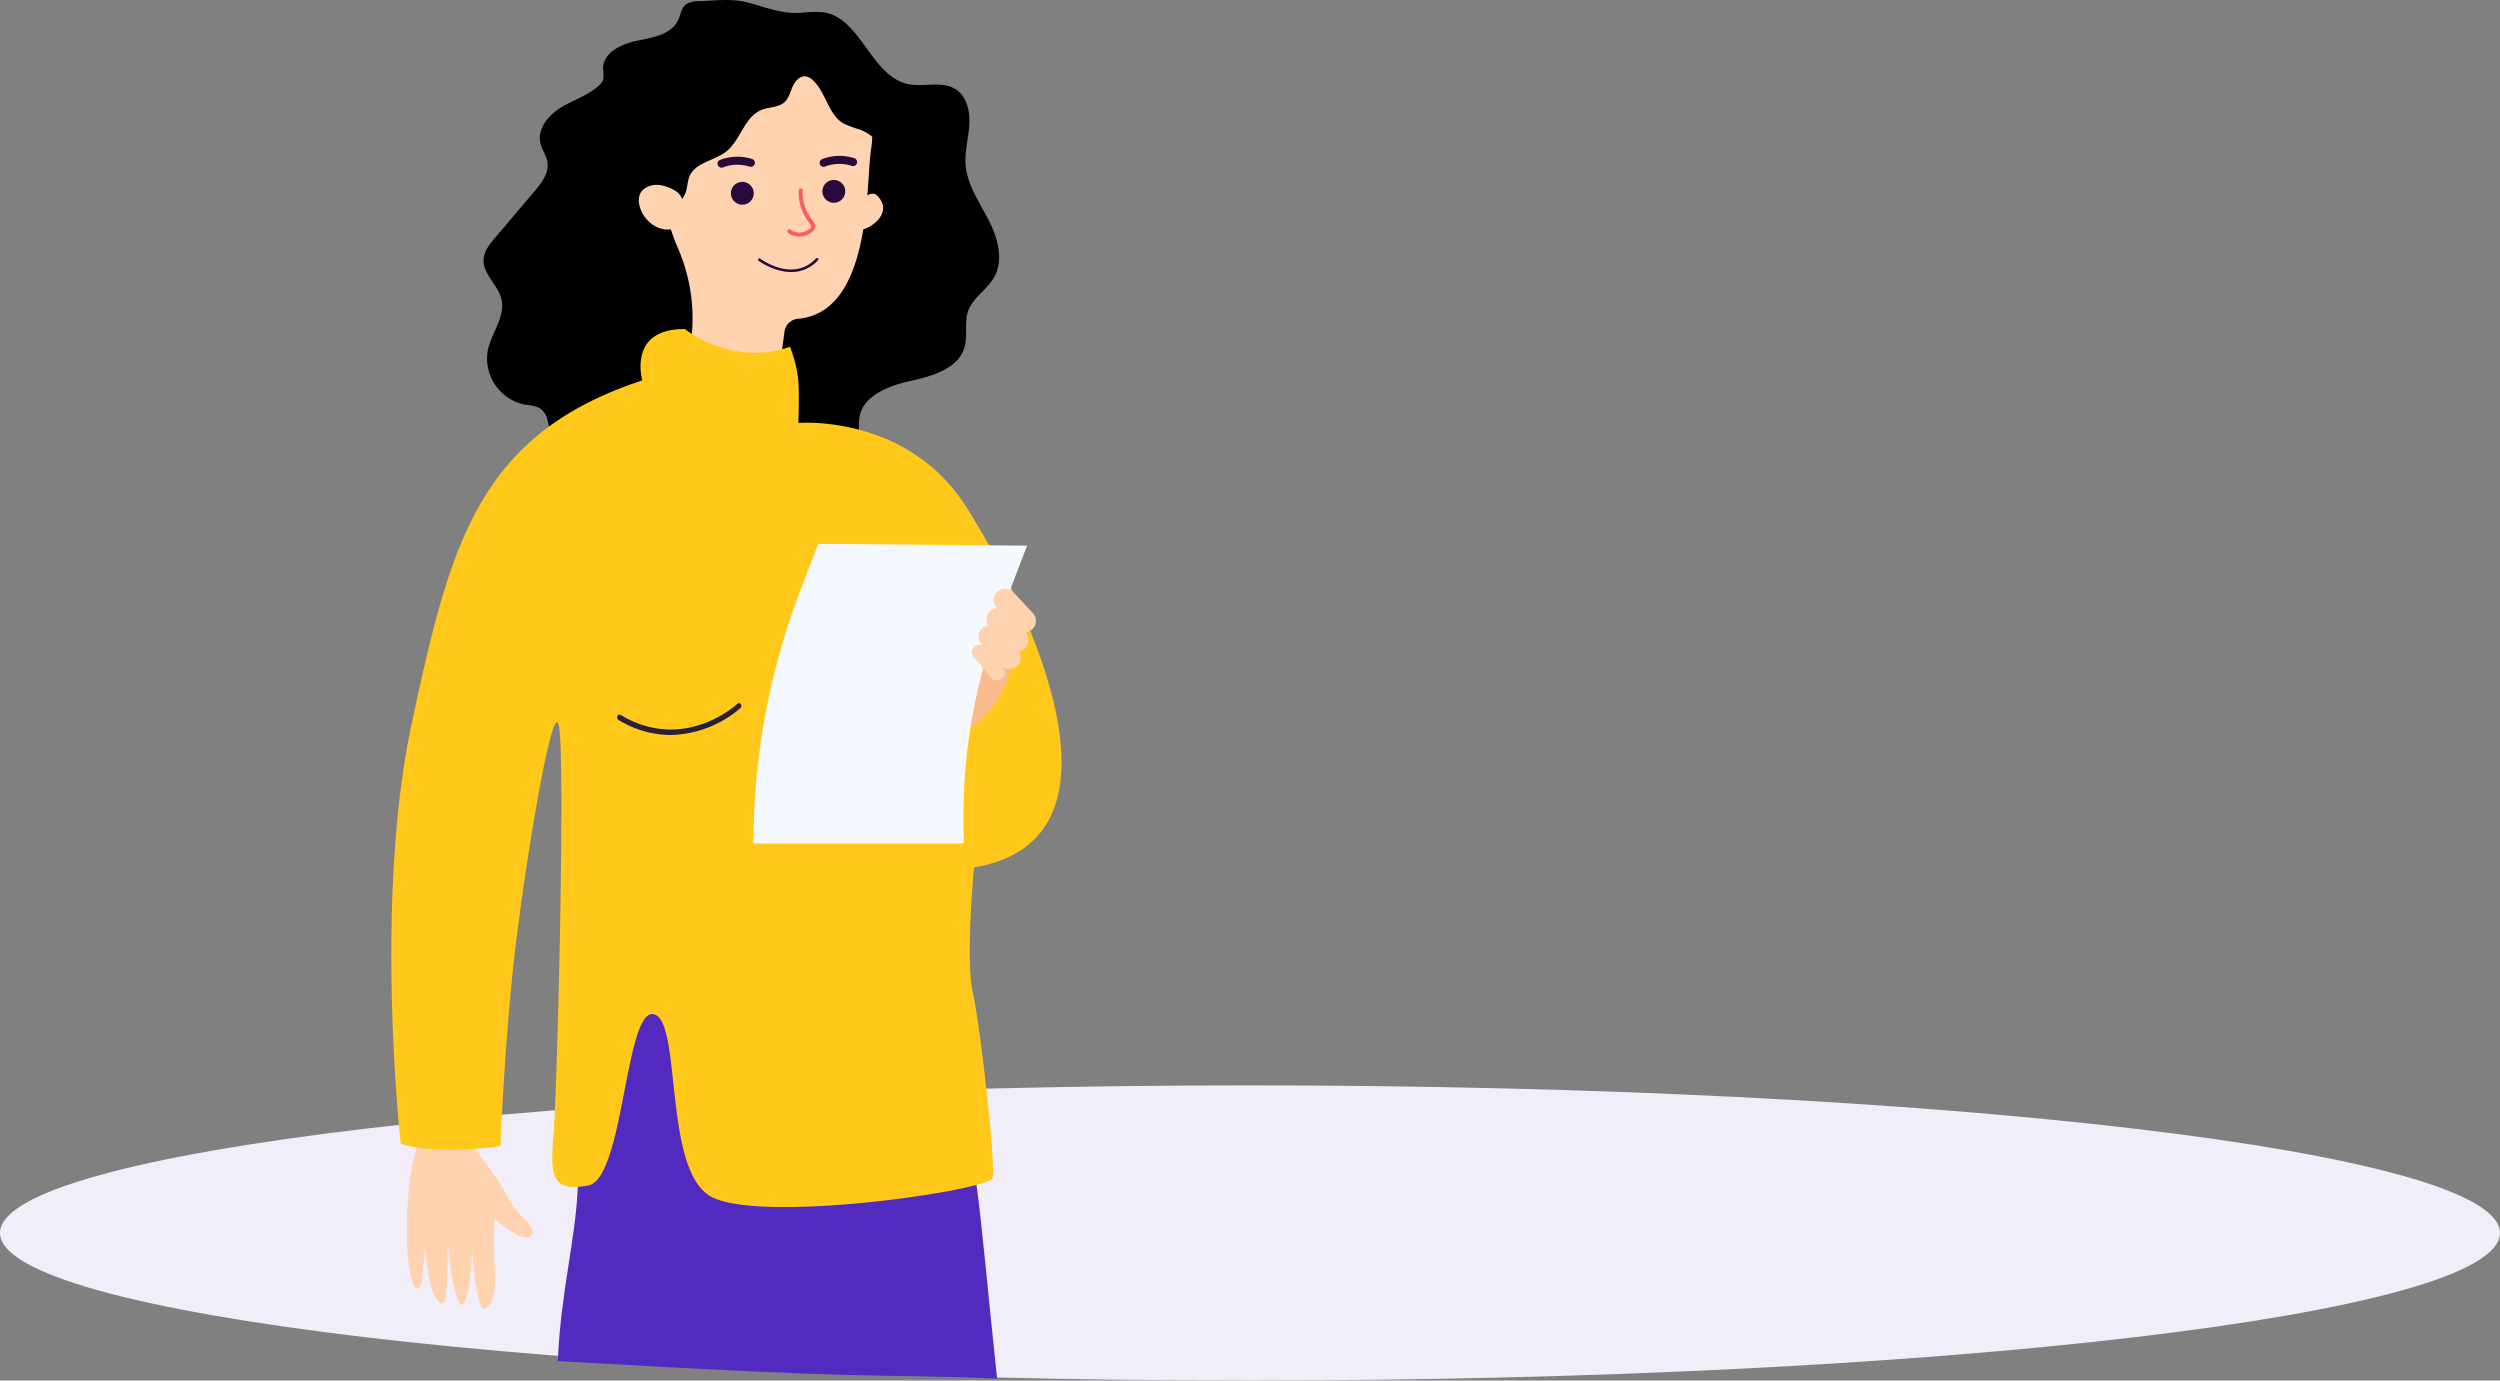 <svg xmlns="http://www.w3.org/2000/svg" width="569.832" height="314.669" viewBox="0 0 569.832 314.669">
  <rect x="0" y="0" width="569.832" height="314.669" fill="#808080" stroke="none"/>
  <g id="Group_2257" data-name="Group 2257" transform="translate(-1033.469 -330.224)">
    <path id="Path_27508" data-name="Path 27508" d="M535.82,465.549a4.843,4.843,0,0,0-3.075.827c-.956.838-1.1,2.245-1.619,3.406-1.512,3.34-5.806,4.073-9.4,4.78s-7.854,2.776-7.758,6.442a7.087,7.087,0,0,1,.012,2.489,3.27,3.27,0,0,1-.948,1.281c-2.452,2.268-5.787,3.27-8.641,5s-5.431,4.849-4.7,8.1c.346,1.53,1.386,2.854,1.619,4.405.367,2.458-1.345,4.69-2.952,6.586l-9.036,10.664c-1.2,1.414-2.453,2.964-2.576,4.817-.226,3.354,3.262,5.8,4.053,9.07.972,4.013-2.273,7.742-3.114,11.784a10.743,10.743,0,0,0,8.337,12.281c1.26.219,2.627.231,3.679.96,1.7,1.178,1.8,3.581,2.221,5.607a13.287,13.287,0,0,0,8.4,9.626c8.249,2.927,16.908-2.813,25.627-3.6,5.311-.485,10.608.907,15.939,1.093a35.5,35.5,0,0,0,17.971-4.212,5.2,5.2,0,0,0,1.663-1.241c1.067-1.368.639-3.315.847-5.035.62-5.113,6.59-7.456,11.617-8.56s11.023-2.822,12.408-7.779c.733-2.624-.121-5.527.763-8.1,1.071-3.121,4.364-4.93,5.977-7.813,2.241-3.993.77-9.034-1.338-13.1s-4.87-8.029-5.195-12.6c-.215-3.024.676-6.01.86-9.037s-.575-6.45-3.134-8.077c-3.113-1.977-7.249-.415-10.856-1.18-8.457-1.8-10.677-15.031-19.221-16.352a24.128,24.128,0,0,0-5.082.119c-4.551.269-8-1.237-12.247-2.358-3.6-.953-7.348-.434-11.1-.289" transform="translate(656.952 -135.053)"/>
    <path id="Path_27436" data-name="Path 27436" d="M611.106,1498.8c0,18.656-128.161,33.638-284.918,33.638-158.021,0-284.914-15.136-284.914-33.638,0-18.532,127.187-33.638,284.914-33.638,156.978,0,284.918,15.019,284.918,33.638" transform="translate(992.195 -887.546)" fill="#f1eefa"/>
    <path id="Path_27509" data-name="Path 27509" d="M429.915,1514.794s7.52,9.558,9.471,13.619,6.853,6.534,5.019,8.39-8.367-3.823-8.367-3.823-.223,9.152.137,11.975-.283,8.034-2.329,8.459-2.822-13.263-2.822-13.263-.478,11.588-2.282,12.381-3.362-14.037-3.362-14.037.094,12.388-.746,13.362-2.124-.056-3.222-4.435a42.89,42.89,0,0,1-1.091-9.127s-.586,8.7-1.021,9.727-1.777,2.105-2.719-4.548-.626-21.371,2.516-28.667Z" transform="translate(710.099 -924.896)" fill="#ffd2b0"/>
    <path id="Path_27510" data-name="Path 27510" d="M833.435,645.428s2.481-2.823,3.934-1.338c3.7,3.787-1,7.367-3.892,7.909Z" transform="translate(396.032 -269.298)" fill="#ffd2b0"/>
    <path id="Path_27511" data-name="Path 27511" d="M689.146,513.835h-.026c.057-.323.114-.647.158-.98a25.552,25.552,0,1,0-49.844,3.705c1.929,7.831,3.6,14.252,5.807,19.379A39.959,39.959,0,0,1,647,562.706l-.305,1.074c13.725,9.375,21.174,2.888,21.174,2.888l1.62-11.868a3.342,3.342,0,0,1,3.009-2.878c16.72-1.465,15.516-29.807,16.646-38.088" transform="translate(542.804 -149.029)" fill="#ffd2b0"/>
    <path id="Path_27513" data-name="Path 27513" d="M719.8,635.791a2.6,2.6,0,1,0-2.923,2.225,2.595,2.595,0,0,0,2.923-2.225" transform="translate(485.443 -261.16)" fill="#28093b"/>
    <path id="Path_27514" data-name="Path 27514" d="M804.1,634.036a2.6,2.6,0,1,0-2.924,2.219,2.594,2.594,0,0,0,2.924-2.219" transform="translate(422.001 -259.839)" fill="#28093b"/>
    <path id="Path_27515" data-name="Path 27515" d="M749.055,705.921c-4.675,1.073-9.288-2.313-9.35-2.362a.3.3,0,0,1-.061-.429.307.307,0,0,1,.433-.063c.3.227,7.5,5.5,12.728-.048a.309.309,0,0,1,.438-.013.3.3,0,0,1,.012.435,8.218,8.218,0,0,1-4.2,2.481" transform="translate(466.664 -313.898)" fill="#28093b"/>
    <path id="Path_27516" data-name="Path 27516" d="M702.94,612.1a.918.918,0,0,1-.129-1.719,11.008,11.008,0,0,1,7.341-.22.916.916,0,0,1,.586,1.154.94.94,0,0,1-1.153.591,9.128,9.128,0,0,0-6.024.148.936.936,0,0,1-.622.046" transform="translate(494.744 -243.693)" fill="#28093b"/>
    <path id="Path_27517" data-name="Path 27517" d="M797.038,611.346a.926.926,0,0,1-.589-.509.913.913,0,0,1,.46-1.21,10.9,10.9,0,0,1,7.34-.22.915.915,0,1,1-.567,1.739,9.177,9.177,0,0,0-6.023.148.9.9,0,0,1-.62.052" transform="translate(423.928 -243.122)" fill="#28093b"/>
    <path id="Path_27518" data-name="Path 27518" d="M768.1,649.6a4.375,4.375,0,0,1-1.437-.69.458.458,0,1,1,.577-.711,3.447,3.447,0,0,0,4.142-.07c.439-.31.553-.505.572-.613.037-.222-.233-.6-.573-1.074a11.111,11.111,0,0,1-2.273-7.217.455.455,0,0,1,.456-.462.46.46,0,0,1,.46.458,10.16,10.16,0,0,0,2.1,6.687c.465.65.833,1.163.732,1.762a1.947,1.947,0,0,1-.95,1.2,4.342,4.342,0,0,1-3.807.727" transform="translate(446.411 -265.617)" fill="#fa5d63"/>
    <path id="Path_27519" data-name="Path 27519" d="M616.107,517.869c.5-1.251.431-2.671.97-3.9,1.371-3.125,5.649-3.474,8.329-5.58,3.307-2.611,4.14-7.932,8.053-9.491,1.73-.7,3.861-.522,5.241-1.774,1-.907,1.314-2.325,1.856-3.562s1.636-2.483,2.976-2.316a3.018,3.018,0,0,1,1.593.844c3.046,2.754,3.493,7.858,7.048,9.911a23.884,23.884,0,0,0,3.687,1.364,11.05,11.05,0,0,1,6.791,8.012c2.606-1.74,2.919-5.573,1.836-8.509s-3.206-5.367-4.7-8.116-2.352-5.793-3.762-8.583-3.563-5.432-6.556-6.332c-2.474-.74-5.15-.193-7.71-.538-2.245-.3-4.335-1.285-6.514-1.9a20.745,20.745,0,0,0-18.606,3.959,40.837,40.837,0,0,0-4.815,5.062q-5.049,5.938-10.1,11.889c-1.617,1.9-3.279,3.892-3.919,6.306-1.09,4.1,1,8.308,3.023,12.045.989,1.826,2.211,3.832,4.236,4.285,3.837.856,9.256,1.413,11.04-3.077" transform="translate(573.585 -143.618)"/>
    <path id="Path_27520" data-name="Path 27520" d="M639.694,638.907a3.775,3.775,0,0,0-1.728-2.053c-1.652-.946-4.631-2.139-7.039-.306-3.534,2.687,1.6,11.784,8.34,8.532,0,0,2.007-1.526.426-6.173" transform="translate(549.3 -263.226)" fill="#ffd2b0"/>
    <path id="Path_27521" data-name="Path 27521" d="M655.266,1436.415c-32.228-1.229-23.032.459-100.133-3.967.705-16.1,4.026-27.338,4.567-39.736.634-14.631,1.084-25.077,1.19-27.55.015-.37.025-.562.025-.562l10.117-26.419h54.519l11.8,4.5,6.411,22.484,5.768,20.235s.4,2.473,1.038,6.89c1.146,7.906,2.84,26.808,4.694,44.128" transform="translate(605.476 -791.981)" fill="#522abf"/>
    <path id="Path_27522" data-name="Path 27522" d="M459,780.123s-3.451-11.83,9.721-11.693c0,0,10.721,8.729,23.926,4.019a28.607,28.607,0,0,1,1.9,7.674c.28,3.8,0,9.7,0,9.7s24.872-2.106,38.361,19.253,40.188,75.6,1.687,82.06c0,0-1.968,20.8-.281,28.386s5.339,39.625,4.5,42.436-54.24,10.676-64.638,3.936-6.182-40.187-12.646-41.311-6.745,37.657-14.895,39.062-8.713-1.687-7.869-11.806,2.81-87.958,1.125-93.3-8.712,38.219-10.68,58.734-2.529,37.376-2.529,37.376-14.333,2.249-22.764-.562c0,0-6.183-55.361,2.529-95.829s14.9-65.762,52.554-78.131" transform="translate(720.878 -363.198)" fill="#ffc81a"/>
    <path id="Path_27523" data-name="Path 27523" d="M871.992,1047.219s4.243-9.72,9.743-13.487,9.743-2.28,9.743-2.28l5.966-3.723s3.463,18.916-10.894,27.424c-1.2.712-14.557-7.934-14.557-7.934" transform="translate(367.015 -558.341)" fill="#f9bb8c"/>
    <path id="Path_27524" data-name="Path 27524" d="M622,1120.294a22.938,22.938,0,0,1-11.913-3.461.678.678,0,0,1-.235-.843.5.5,0,0,1,.724-.275c14.577,8.709,26.531-2.436,26.649-2.548a.487.487,0,0,1,.756.087.7.7,0,0,1-.076.887A25.253,25.253,0,0,1,622,1120.294" transform="translate(564.339 -622.533)" fill="#291f37"/>
    <path id="Path_27525" data-name="Path 27525" d="M797.791,966.7l-47.6-.417-4.138,10.819a160.9,160.9,0,0,0-10.617,57.479h47.921l-.053-4.83a128.538,128.538,0,0,1,8.473-47.339Z" transform="translate(469.781 -512.102)" fill="#f5f9ff"/>
    <path id="Path_27526" data-name="Path 27526" d="M963.7,1017.585a2.619,2.619,0,0,0,1.914-4.4l-4.4-4.716a2.619,2.619,0,0,0-3.83,3.573l4.4,4.716a2.621,2.621,0,0,0,1.915.831" transform="translate(303.283 -543.219)" fill="#ffd2b0"/>
    <path id="Path_27527" data-name="Path 27527" d="M956.956,1035.157a2.619,2.619,0,0,0,1.914-4.4l-4.4-4.717a2.619,2.619,0,0,0-3.83,3.573l4.4,4.716a2.623,2.623,0,0,0,1.916.831" transform="translate(308.355 -556.443)" fill="#ffd2b0"/>
    <path id="Path_27528" data-name="Path 27528" d="M949.828,1051.351a2.616,2.616,0,0,0,1.914-4.4l-4.4-4.71a2.619,2.619,0,1,0-3.829,3.573l4.4,4.71a2.6,2.6,0,0,0,1.915.831" transform="translate(313.719 -568.632)" fill="#ffd2b0"/>
    <path id="Path_27529" data-name="Path 27529" d="M942.462,1067.183a1.746,1.746,0,0,0,1.333-2.873l-4.013-4.741a1.744,1.744,0,0,0-2.667,2.249l4.012,4.748a1.749,1.749,0,0,0,1.334.618" transform="translate(318.315 -581.835)" fill="#ffd2b0"/>
  </g>
</svg>
